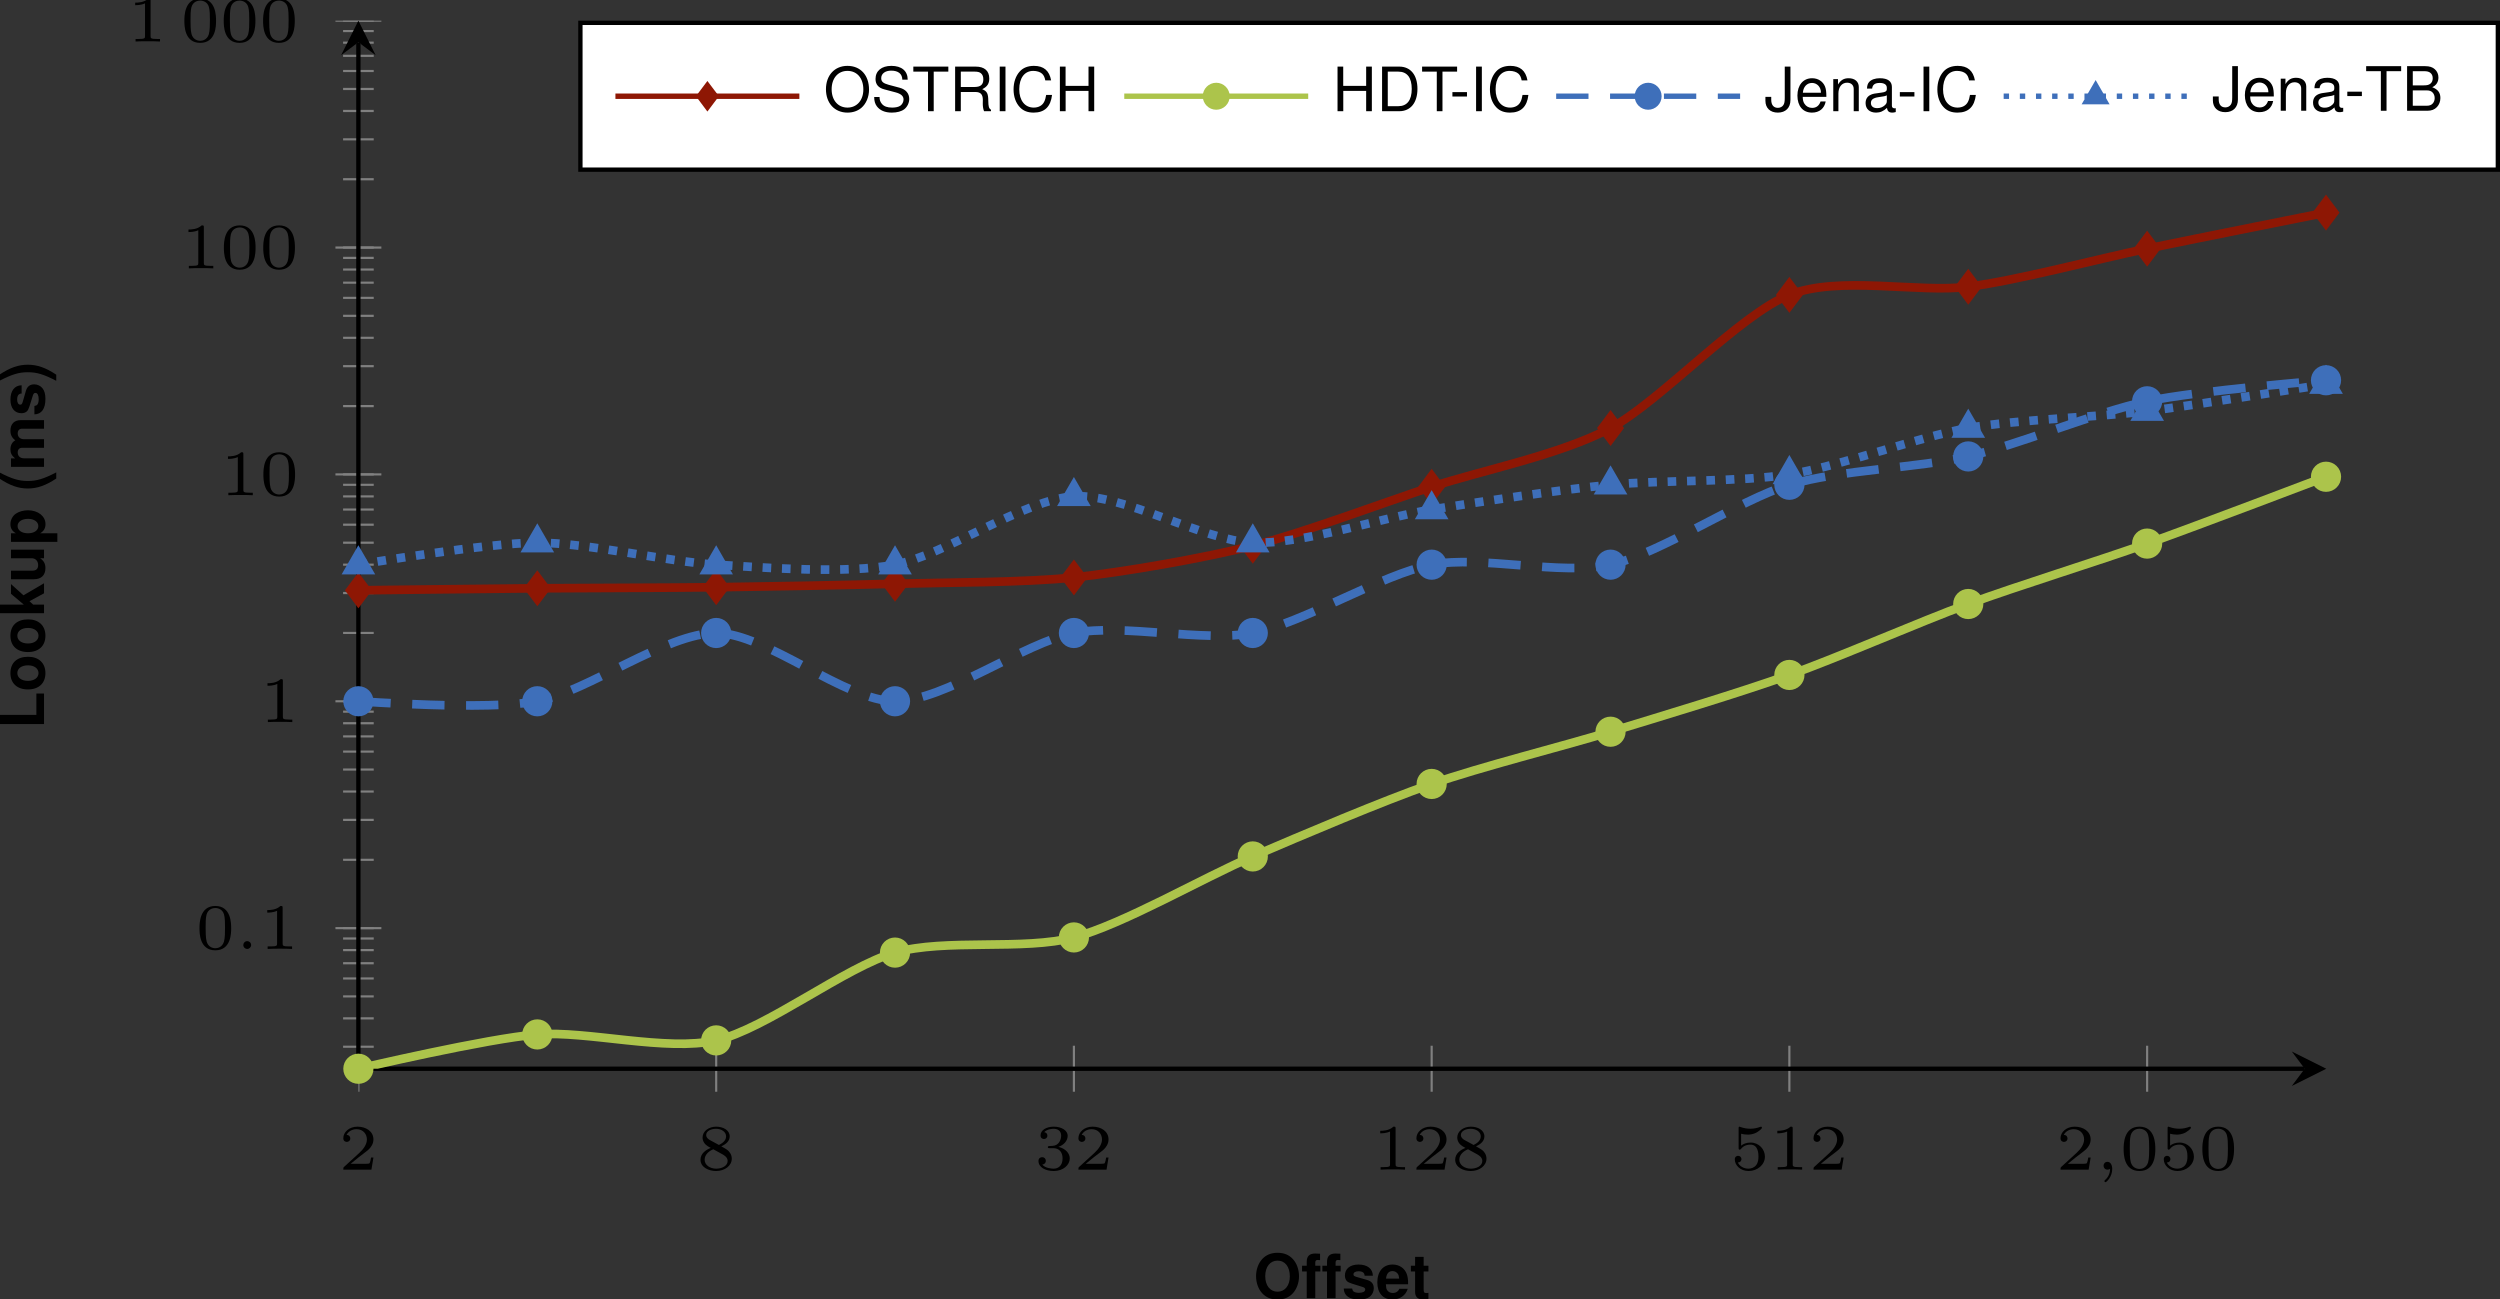 <?xml version='1.0'?>
<!-- This file was generated by dvisvgm 1.9.2 -->
<svg height='120.103pt' version='1.1' viewBox='2.864 -12.139 231.148 120.103' width='231.148pt' xmlns='http://www.w3.org/2000/svg' xmlns:xlink='http://www.w3.org/1999/xlink'>
<rect x="2.864" y="-12.139" width="231.148" height="120.103" fill="#333333" stroke="none"/>
<defs>
<clipPath id='clip1'>
<path d='M36 228.34H217.949V-151.89H36'/>
</clipPath>
<clipPath id='clip2'>
<path d='M-105.551 86.676V-10.227H359.5V86.676'/>
</clipPath>
<clipPath id='clip3'>
<path d='M36 86.676H217.949V-10.227H36Z'/>
</clipPath>
<path d='M1.148 -4.124C0.498 -3.146 0.226 -2.365 0.226 -1.499C0.226 -0.628 0.498 0.153 1.148 1.131H1.714C1.115 -0.034 0.922 -0.668 0.922 -1.499C0.922 -2.325 1.115 -2.97 1.714 -4.124H1.148Z' id='g1-40'/>
<path d='M0.69 1.131C1.341 0.153 1.612 -0.628 1.612 -1.494C1.612 -2.365 1.341 -3.146 0.69 -4.124H0.124C0.724 -2.959 0.917 -2.325 0.917 -1.494C0.917 -0.668 0.724 -0.023 0.124 1.131H0.69Z' id='g1-41'/>
<path d='M1.301 -4.124H0.453V0H3.276V-0.707H1.301V-4.124Z' id='g1-76'/>
<path d='M2.206 -4.192C1.629 -4.192 1.154 -4 0.803 -3.621C0.436 -3.225 0.226 -2.648 0.226 -2.031S0.436 -0.832 0.803 -0.441C1.16 -0.057 1.624 0.13 2.212 0.13S3.264 -0.057 3.621 -0.441C3.977 -0.82 4.198 -1.42 4.198 -2.003C4.198 -2.648 3.989 -3.225 3.621 -3.621C3.259 -4.011 2.8 -4.192 2.206 -4.192ZM2.212 -3.468C2.908 -3.468 3.349 -2.902 3.349 -2.008C3.349 -1.165 2.891 -0.594 2.212 -0.594C1.528 -0.594 1.075 -1.165 1.075 -2.031S1.528 -3.468 2.212 -3.468Z' id='g1-79'/>
<path d='M2.965 -1.279C2.97 -1.346 2.97 -1.375 2.97 -1.414C2.97 -1.72 2.925 -2.003 2.851 -2.218C2.648 -2.772 2.155 -3.106 1.539 -3.106C0.662 -3.106 0.124 -2.472 0.124 -1.448C0.124 -0.47 0.656 0.13 1.522 0.13C2.206 0.13 2.761 -0.26 2.936 -0.86H2.155C2.059 -0.617 1.839 -0.475 1.55 -0.475C1.324 -0.475 1.143 -0.571 1.03 -0.741C0.956 -0.854 0.928 -0.99 0.917 -1.279H2.965ZM0.928 -1.805C0.979 -2.269 1.177 -2.501 1.528 -2.501C1.726 -2.501 1.907 -2.404 2.02 -2.246C2.093 -2.133 2.127 -2.014 2.144 -1.805H0.928Z' id='g1-101'/>
<path d='M1.771 -2.993H1.301V-3.293C1.301 -3.451 1.369 -3.53 1.516 -3.53C1.584 -3.53 1.675 -3.525 1.742 -3.513V-4.107C1.595 -4.119 1.397 -4.124 1.29 -4.124C0.764 -4.124 0.509 -3.875 0.509 -3.361V-2.993H0.079V-2.467H0.509V0H1.301V-2.467H1.771V-2.993Z' id='g1-102'/>
<path d='M1.126 -1.867V-4.124H0.334V0H1.126V-1.001L1.443 -1.346L2.172 0H3.1L1.986 -1.901L3.027 -3.055H2.127L1.126 -1.867Z' id='g1-107'/>
<path d='M0.339 -3.055V0H1.131V-1.833C1.131 -2.206 1.335 -2.433 1.675 -2.433C1.941 -2.433 2.105 -2.28 2.105 -2.037V0H2.897V-1.833C2.897 -2.206 3.1 -2.433 3.44 -2.433C3.706 -2.433 3.87 -2.28 3.87 -2.037V0H4.662V-2.161C4.662 -2.755 4.3 -3.106 3.689 -3.106C3.304 -3.106 3.032 -2.97 2.795 -2.653C2.648 -2.942 2.342 -3.106 1.963 -3.106C1.612 -3.106 1.386 -2.987 1.126 -2.676V-3.055H0.339Z' id='g1-109'/>
<path d='M1.703 -3.106C0.769 -3.106 0.198 -2.489 0.198 -1.488C0.198 -0.481 0.769 0.13 1.709 0.13C2.636 0.13 3.219 -0.487 3.219 -1.465C3.219 -2.501 2.659 -3.106 1.703 -3.106ZM1.709 -2.467C2.144 -2.467 2.427 -2.076 2.427 -1.477C2.427 -0.905 2.133 -0.509 1.709 -0.509C1.279 -0.509 0.99 -0.905 0.99 -1.488S1.279 -2.467 1.709 -2.467Z' id='g1-111'/>
<path d='M1.12 -3.055H0.328V1.233H1.12V-0.362C1.313 -0.023 1.584 0.136 1.969 0.136C2.704 0.136 3.247 -0.554 3.247 -1.482C3.247 -1.912 3.123 -2.342 2.919 -2.625C2.716 -2.914 2.337 -3.106 1.969 -3.106C1.584 -3.106 1.313 -2.942 1.12 -2.602V-3.055ZM1.788 -2.444C2.189 -2.444 2.455 -2.054 2.455 -1.471C2.455 -0.917 2.178 -0.526 1.788 -0.526C1.392 -0.526 1.12 -0.911 1.12 -1.482S1.392 -2.444 1.788 -2.444Z' id='g1-112'/>
<path d='M2.857 -2.071C2.846 -2.716 2.348 -3.106 1.528 -3.106C0.752 -3.106 0.272 -2.716 0.272 -2.088C0.272 -1.884 0.334 -1.709 0.441 -1.59C0.549 -1.482 0.645 -1.431 0.939 -1.335L1.884 -1.041C2.082 -0.979 2.15 -0.917 2.15 -0.792C2.15 -0.605 1.929 -0.492 1.561 -0.492C1.358 -0.492 1.194 -0.532 1.092 -0.6C1.007 -0.662 0.973 -0.724 0.939 -0.888H0.164C0.187 -0.221 0.679 0.13 1.607 0.13C2.031 0.13 2.354 0.04 2.58 -0.141S2.942 -0.605 2.942 -0.905C2.942 -1.301 2.744 -1.556 2.342 -1.675L1.341 -1.963C1.12 -2.031 1.064 -2.076 1.064 -2.201C1.064 -2.37 1.245 -2.484 1.522 -2.484C1.901 -2.484 2.088 -2.348 2.093 -2.071H2.857Z' id='g1-115'/>
<path d='M1.703 -2.993H1.262V-3.813H0.47V-2.993H0.079V-2.467H0.47V-0.588C0.47 -0.107 0.724 0.13 1.245 0.13C1.42 0.13 1.561 0.113 1.703 0.068V-0.487C1.624 -0.475 1.578 -0.47 1.522 -0.47C1.313 -0.47 1.262 -0.532 1.262 -0.803V-2.467H1.703V-2.993Z' id='g1-116'/>
<path d='M3.061 0V-3.055H2.269V-1.143C2.269 -0.781 2.014 -0.543 1.629 -0.543C1.29 -0.543 1.12 -0.724 1.12 -1.092V-3.055H0.328V-0.928C0.328 -0.255 0.702 0.13 1.352 0.13C1.765 0.13 2.042 -0.023 2.269 -0.362V0H3.061Z' id='g1-117'/>
<path d='M1.607 -1.765H0.26V-1.358H1.607V-1.765Z' id='g5-45'/>
<path d='M0.447 0H2.308C2.699 0 2.987 -0.107 3.208 -0.345C3.411 -0.56 3.525 -0.854 3.525 -1.177C3.525 -1.675 3.298 -1.974 2.772 -2.178C3.146 -2.354 3.344 -2.659 3.344 -3.078C3.344 -3.378 3.23 -3.643 3.015 -3.836C2.8 -4.034 2.518 -4.124 2.122 -4.124H0.447V0ZM0.973 -2.348V-3.66H1.991C2.286 -3.66 2.45 -3.621 2.591 -3.513C2.738 -3.4 2.817 -3.23 2.817 -3.004C2.817 -2.783 2.738 -2.608 2.591 -2.495C2.45 -2.387 2.286 -2.348 1.991 -2.348H0.973ZM0.973 -0.464V-1.884H2.257C2.512 -1.884 2.682 -1.822 2.806 -1.686C2.931 -1.556 2.998 -1.375 2.998 -1.171C2.998 -0.973 2.931 -0.792 2.806 -0.662C2.682 -0.526 2.512 -0.464 2.257 -0.464H0.973Z' id='g5-66'/>
<path d='M3.745 -2.846C3.581 -3.751 3.061 -4.192 2.155 -4.192C1.601 -4.192 1.154 -4.017 0.849 -3.677C0.475 -3.27 0.272 -2.682 0.272 -2.014C0.272 -1.335 0.481 -0.752 0.871 -0.351C1.188 -0.023 1.595 0.13 2.133 0.13C3.14 0.13 3.706 -0.413 3.83 -1.505H3.287C3.242 -1.222 3.185 -1.03 3.1 -0.866C2.931 -0.526 2.58 -0.334 2.139 -0.334C1.318 -0.334 0.798 -0.99 0.798 -2.02C0.798 -3.078 1.296 -3.728 2.093 -3.728C2.427 -3.728 2.738 -3.626 2.908 -3.468C3.061 -3.327 3.146 -3.151 3.208 -2.846H3.745Z' id='g5-67'/>
<path d='M0.504 0H2.093C3.134 0 3.774 -0.781 3.774 -2.065C3.774 -3.344 3.14 -4.124 2.093 -4.124H0.504V0ZM1.03 -0.464V-3.66H2.003C2.817 -3.66 3.247 -3.112 3.247 -2.059C3.247 -1.018 2.817 -0.464 2.003 -0.464H1.03Z' id='g5-68'/>
<path d='M3.117 -1.878V0H3.643V-4.124H3.117V-2.342H0.996V-4.124H0.47V0H1.001V-1.878H3.117Z' id='g5-72'/>
<path d='M1.098 -4.124H0.566V0H1.098V-4.124Z' id='g5-73'/>
<path d='M1.884 -4.124V-1.222C1.884 -0.894 1.85 -0.707 1.754 -0.566C1.652 -0.407 1.46 -0.311 1.25 -0.311C0.854 -0.311 0.634 -0.577 0.634 -1.058V-1.324H0.096V-0.962C0.096 -0.294 0.537 0.13 1.245 0.13C1.963 0.13 2.41 -0.317 2.41 -1.03V-4.124H1.884Z' id='g5-74'/>
<path d='M2.201 -4.192C1.018 -4.192 0.215 -3.321 0.215 -2.031S1.018 0.13 2.206 0.13C2.704 0.13 3.151 -0.023 3.485 -0.306C3.932 -0.685 4.198 -1.324 4.198 -1.997C4.198 -3.327 3.411 -4.192 2.201 -4.192ZM2.201 -3.728C3.095 -3.728 3.672 -3.049 3.672 -2.008C3.672 -1.013 3.078 -0.334 2.206 -0.334C1.33 -0.334 0.741 -1.013 0.741 -2.031S1.33 -3.728 2.201 -3.728Z' id='g5-79'/>
<path d='M1.052 -1.776H2.41C2.88 -1.776 3.089 -1.55 3.089 -1.041L3.083 -0.673C3.083 -0.419 3.129 -0.17 3.202 0H3.841V-0.13C3.643 -0.266 3.604 -0.413 3.592 -0.962C3.587 -1.641 3.479 -1.844 3.032 -2.037C3.496 -2.263 3.683 -2.552 3.683 -3.021C3.683 -3.734 3.236 -4.124 2.427 -4.124H0.526V0H1.052V-1.776ZM1.052 -2.24V-3.66H2.325C2.619 -3.66 2.789 -3.615 2.919 -3.502C3.061 -3.383 3.134 -3.196 3.134 -2.948C3.134 -2.461 2.885 -2.24 2.325 -2.24H1.052Z' id='g5-82'/>
<path d='M3.372 -2.914C3.366 -3.723 2.812 -4.192 1.861 -4.192C0.956 -4.192 0.396 -3.728 0.396 -2.981C0.396 -2.478 0.662 -2.161 1.205 -2.02L2.229 -1.748C2.75 -1.612 2.987 -1.403 2.987 -1.081C2.987 -0.86 2.868 -0.634 2.693 -0.509C2.529 -0.396 2.269 -0.334 1.935 -0.334C1.488 -0.334 1.182 -0.441 0.984 -0.679C0.832 -0.86 0.764 -1.058 0.769 -1.313H0.272C0.277 -0.933 0.351 -0.685 0.515 -0.458C0.798 -0.074 1.273 0.13 1.901 0.13C2.393 0.13 2.795 0.017 3.061 -0.187C3.338 -0.407 3.513 -0.775 3.513 -1.131C3.513 -1.641 3.196 -2.014 2.636 -2.167L1.601 -2.444C1.103 -2.58 0.922 -2.738 0.922 -3.055C0.922 -3.474 1.29 -3.751 1.844 -3.751C2.501 -3.751 2.868 -3.451 2.874 -2.914H3.372Z' id='g5-83'/>
<path d='M2.003 -3.66H3.355V-4.124H0.119V-3.66H1.477V0H2.003V-3.66Z' id='g5-84'/>
<path d='M3.027 -0.277C2.976 -0.266 2.953 -0.266 2.925 -0.266C2.761 -0.266 2.67 -0.351 2.67 -0.498V-2.24C2.67 -2.767 2.286 -3.049 1.556 -3.049C1.126 -3.049 0.769 -2.925 0.571 -2.704C0.436 -2.552 0.379 -2.382 0.368 -2.088H0.843C0.883 -2.45 1.098 -2.614 1.539 -2.614C1.963 -2.614 2.201 -2.455 2.201 -2.172V-2.048C2.201 -1.85 2.082 -1.765 1.709 -1.72C1.041 -1.635 0.939 -1.612 0.758 -1.539C0.413 -1.397 0.238 -1.131 0.238 -0.747C0.238 -0.209 0.611 0.13 1.211 0.13C1.584 0.13 1.884 0 2.218 -0.306C2.252 -0.006 2.399 0.13 2.704 0.13C2.8 0.13 2.874 0.119 3.027 0.079V-0.277ZM2.201 -0.933C2.201 -0.775 2.155 -0.679 2.014 -0.549C1.822 -0.373 1.59 -0.283 1.313 -0.283C0.945 -0.283 0.73 -0.458 0.73 -0.758C0.73 -1.069 0.939 -1.228 1.443 -1.301C1.941 -1.369 2.042 -1.392 2.201 -1.465V-0.933Z' id='g5-97'/>
<path d='M2.902 -1.324C2.902 -1.776 2.868 -2.048 2.783 -2.269C2.591 -2.755 2.139 -3.049 1.584 -3.049C0.758 -3.049 0.226 -2.416 0.226 -1.443S0.741 0.13 1.573 0.13C2.252 0.13 2.721 -0.255 2.84 -0.9H2.365C2.235 -0.509 1.969 -0.306 1.59 -0.306C1.29 -0.306 1.035 -0.441 0.877 -0.69C0.764 -0.86 0.724 -1.03 0.718 -1.324H2.902ZM0.73 -1.709C0.769 -2.257 1.103 -2.614 1.578 -2.614C2.042 -2.614 2.399 -2.229 2.399 -1.742C2.399 -1.731 2.399 -1.72 2.393 -1.709H0.73Z' id='g5-101'/>
<path d='M0.396 -2.965V0H0.871V-1.635C0.871 -2.24 1.188 -2.636 1.675 -2.636C2.048 -2.636 2.286 -2.41 2.286 -2.054V0H2.755V-2.24C2.755 -2.733 2.387 -3.049 1.816 -3.049C1.375 -3.049 1.092 -2.88 0.832 -2.467V-2.965H0.396Z' id='g5-110'/>
<path d='M1.494 -0.359C1.494 -0.574 1.321 -0.723 1.136 -0.723C0.921 -0.723 0.771 -0.55 0.771 -0.365C0.771 -0.161 0.933 0 1.136 0C1.327 0 1.494 -0.167 1.494 -0.359Z' id='g2-58'/>
<path d='M1.375 -0.084C1.375 0.484 1.076 0.813 0.927 0.944C0.867 1.004 0.849 1.016 0.849 1.052C0.849 1.106 0.903 1.16 0.95 1.16C1.034 1.16 1.572 0.681 1.572 -0.054C1.572 -0.43 1.417 -0.723 1.13 -0.723C0.897 -0.723 0.771 -0.538 0.771 -0.365C0.771 -0.185 0.897 0 1.136 0C1.225 0 1.309 -0.024 1.375 -0.084Z' id='g2-59'/>
<path d='M3.288 -1.907C3.288 -2.343 3.288 -3.975 1.823 -3.975S0.359 -2.343 0.359 -1.907C0.359 -1.476 0.359 0.126 1.823 0.126S3.288 -1.476 3.288 -1.907ZM1.823 -0.066C1.572 -0.066 1.166 -0.185 1.022 -0.681C0.927 -1.028 0.927 -1.614 0.927 -1.985C0.927 -2.385 0.927 -2.845 1.01 -3.168C1.16 -3.706 1.614 -3.784 1.823 -3.784C2.098 -3.784 2.493 -3.652 2.624 -3.198C2.714 -2.881 2.72 -2.445 2.72 -1.985C2.72 -1.602 2.72 -0.998 2.618 -0.664C2.451 -0.143 2.02 -0.066 1.823 -0.066Z' id='g3-48'/>
<path d='M2.146 -3.796C2.146 -3.975 2.122 -3.975 1.943 -3.975C1.548 -3.593 0.938 -3.593 0.723 -3.593V-3.359C0.879 -3.359 1.273 -3.359 1.632 -3.527V-0.508C1.632 -0.311 1.632 -0.233 1.016 -0.233H0.759V0C1.088 -0.024 1.554 -0.024 1.889 -0.024S2.69 -0.024 3.019 0V-0.233H2.762C2.146 -0.233 2.146 -0.311 2.146 -0.508V-3.796Z' id='g3-49'/>
<path d='M3.216 -1.118H2.995C2.983 -1.034 2.923 -0.64 2.833 -0.574C2.792 -0.538 2.307 -0.538 2.224 -0.538H1.106L1.871 -1.16C2.074 -1.321 2.606 -1.704 2.792 -1.883C2.971 -2.062 3.216 -2.367 3.216 -2.792C3.216 -3.539 2.54 -3.975 1.739 -3.975C0.968 -3.975 0.43 -3.467 0.43 -2.905C0.43 -2.6 0.687 -2.564 0.753 -2.564C0.903 -2.564 1.076 -2.672 1.076 -2.887C1.076 -3.019 0.998 -3.21 0.735 -3.21C0.873 -3.515 1.237 -3.742 1.65 -3.742C2.277 -3.742 2.612 -3.276 2.612 -2.792C2.612 -2.367 2.331 -1.931 1.913 -1.548L0.496 -0.251C0.436 -0.191 0.43 -0.185 0.43 0H3.031L3.216 -1.118Z' id='g3-50'/>
<path d='M1.757 -1.985C2.265 -1.985 2.606 -1.644 2.606 -1.034C2.606 -0.377 2.212 -0.09 1.775 -0.09C1.614 -0.09 0.998 -0.126 0.729 -0.472C0.962 -0.496 1.058 -0.652 1.058 -0.813C1.058 -1.016 0.915 -1.154 0.717 -1.154C0.556 -1.154 0.377 -1.052 0.377 -0.801C0.377 -0.209 1.034 0.126 1.793 0.126C2.678 0.126 3.27 -0.442 3.27 -1.034C3.27 -1.47 2.935 -1.931 2.224 -2.11C2.696 -2.265 3.078 -2.648 3.078 -3.138C3.078 -3.616 2.517 -3.975 1.799 -3.975C1.1 -3.975 0.568 -3.652 0.568 -3.162C0.568 -2.905 0.765 -2.833 0.885 -2.833C1.04 -2.833 1.201 -2.941 1.201 -3.15C1.201 -3.335 1.07 -3.443 0.909 -3.467C1.19 -3.778 1.734 -3.778 1.787 -3.778C2.092 -3.778 2.475 -3.634 2.475 -3.138C2.475 -2.809 2.289 -2.236 1.692 -2.2C1.584 -2.194 1.423 -2.182 1.369 -2.182C1.309 -2.176 1.243 -2.17 1.243 -2.08C1.243 -1.985 1.309 -1.985 1.411 -1.985H1.757Z' id='g3-51'/>
<path d='M1.016 -3.318C1.213 -3.264 1.423 -3.24 1.626 -3.24C1.757 -3.24 2.092 -3.24 2.469 -3.449C2.57 -3.509 2.941 -3.754 2.941 -3.879C2.941 -3.957 2.881 -3.975 2.857 -3.975C2.839 -3.975 2.833 -3.975 2.768 -3.951C2.552 -3.868 2.248 -3.784 1.859 -3.784C1.566 -3.784 1.243 -3.838 0.974 -3.939C0.915 -3.963 0.891 -3.975 0.867 -3.975C0.783 -3.975 0.783 -3.909 0.783 -3.814V-2.02C0.783 -1.919 0.783 -1.847 0.891 -1.847C0.944 -1.847 0.962 -1.871 1.004 -1.919C1.154 -2.11 1.417 -2.313 1.883 -2.313C2.618 -2.313 2.618 -1.417 2.618 -1.225C2.618 -0.992 2.6 -0.658 2.403 -0.412C2.218 -0.185 1.943 -0.09 1.686 -0.09C1.273 -0.09 0.861 -0.317 0.717 -0.664C1.01 -0.669 1.046 -0.903 1.046 -0.974C1.046 -1.136 0.921 -1.279 0.735 -1.279C0.681 -1.279 0.43 -1.249 0.43 -0.95C0.43 -0.4 0.95 0.126 1.704 0.126C2.523 0.126 3.216 -0.454 3.216 -1.201C3.216 -1.883 2.666 -2.505 1.895 -2.505C1.506 -2.505 1.207 -2.379 1.016 -2.218V-3.318Z' id='g3-53'/>
<path d='M2.301 -2.158C2.744 -2.355 3.078 -2.648 3.078 -3.078C3.078 -3.664 2.451 -3.975 1.829 -3.975C1.154 -3.975 0.568 -3.569 0.568 -2.965C0.568 -2.594 0.813 -2.307 1.064 -2.158C1.124 -2.122 1.267 -2.044 1.327 -2.008C0.933 -1.859 0.377 -1.524 0.377 -0.921C0.377 -0.221 1.124 0.126 1.817 0.126C2.612 0.126 3.27 -0.353 3.27 -1.016C3.27 -1.429 3.019 -1.674 2.929 -1.763C2.815 -1.871 2.517 -2.038 2.301 -2.158ZM1.219 -2.75C1.207 -2.756 0.903 -2.923 0.903 -3.198C0.903 -3.587 1.375 -3.778 1.817 -3.778C2.283 -3.778 2.744 -3.521 2.744 -3.072C2.744 -2.612 2.248 -2.367 2.08 -2.283L1.219 -2.75ZM1.566 -1.883C1.632 -1.847 2.271 -1.488 2.433 -1.405C2.558 -1.327 2.887 -1.148 2.887 -0.807C2.887 -0.335 2.337 -0.09 1.829 -0.09C1.273 -0.09 0.759 -0.412 0.759 -0.921S1.237 -1.763 1.566 -1.883Z' id='g3-56'/>
</defs>
<g id='page1'>
<path clip-path='url(#clip1)' d='M36 88.801V84.551M69.082 88.801V84.551M102.156 88.801V84.551M135.234 88.801V84.551M168.308 88.801V84.551M201.386 88.801V84.551' fill='none' stroke='#808080' stroke-miterlimit='10.037' stroke-width='0.2'/>
<path clip-path='url(#clip2)' d='M34.586 84.641H37.418M34.586 82.019H37.418M34.586 79.988H37.418M34.586 78.328H37.418M34.586 76.922H37.418M34.586 75.707H37.418M34.586 74.633H37.418M34.586 73.676H37.418M34.586 67.359H37.418M34.586 63.668H37.418M34.586 61.047H37.418M34.586 59.012H37.418M34.586 57.352H37.418M34.586 55.949H37.418M34.586 54.73H37.418M34.586 53.66H37.418M34.586 52.699H37.418M34.586 46.383H37.418M34.586 42.691H37.418M34.586 40.07H37.418M34.586 38.039H37.418M34.586 36.375H37.418M34.586 34.973H37.418M34.586 33.758H37.418M34.586 32.684H37.418M34.586 31.723H37.418M34.586 25.41H37.418M34.586 21.715H37.418M34.586 19.094H37.418M34.586 17.062H37.418M34.586 15.402H37.418M34.586 13.996H37.418M34.586 12.781H37.418M34.586 11.707H37.418M34.586 10.75H37.418M34.586 4.434H37.418M34.586 0.742H37.418M34.586 -1.879H37.418M34.586 -3.914H37.418M34.586 -5.574H37.418M34.586 -6.977H37.418M34.586 -8.195H37.418M34.586 -9.266H37.418M34.586 -10.227H37.418' fill='none' stroke='#808080' stroke-miterlimit='10.037' stroke-width='0.2'/>
<path clip-path='url(#clip2)' d='M33.879 73.676H38.125M33.879 52.699H38.125M33.879 31.723H38.125M33.879 10.75H38.125M33.879 -10.227H38.125' fill='none' stroke='#808080' stroke-miterlimit='10.037' stroke-width='0.2'/>
<path d='M36 86.676H215.957' fill='none' stroke='#000000' stroke-miterlimit='10.037' stroke-width='0.4'/>
<path d='M217.949 86.676L214.762 85.082L215.957 86.676L214.762 88.27'/>
<path d='M36 86.676V-8.234' fill='none' stroke='#000000' stroke-miterlimit='10.037' stroke-width='0.4'/>
<path d='M36 -10.227L34.406 -7.039L36 -8.234L37.594 -7.039'/>
<g transform='matrix(1 0 0 1 -21.656 67.777)'>
<use x='55.831' xlink:href='#g3-50' y='28.229'/>
</g>
<g transform='matrix(1 0 0 1 11.423 67.777)'>
<use x='55.831' xlink:href='#g3-56' y='28.229'/>
</g>
<g transform='matrix(1 0 0 1 42.672 67.777)'>
<use x='55.831' xlink:href='#g3-51' y='28.229'/>
<use x='59.47' xlink:href='#g3-50' y='28.229'/>
</g>
<g transform='matrix(1 0 0 1 73.923 67.777)'>
<use x='55.831' xlink:href='#g3-49' y='28.229'/>
<use x='59.47' xlink:href='#g3-50' y='28.229'/>
<use x='63.109' xlink:href='#g3-56' y='28.229'/>
</g>
<g transform='matrix(1 0 0 1 107 67.777)'>
<use x='55.831' xlink:href='#g3-53' y='28.229'/>
<use x='59.47' xlink:href='#g3-49' y='28.229'/>
<use x='63.109' xlink:href='#g3-50' y='28.229'/>
</g>
<g transform='matrix(1 0 0 1 137.116 67.777)'>
<use x='55.831' xlink:href='#g3-50' y='28.229'/>
<use x='59.47' xlink:href='#g2-59' y='28.229'/>
<use x='61.739' xlink:href='#g3-48' y='28.229'/>
<use x='65.378' xlink:href='#g3-53' y='28.229'/>
<use x='69.018' xlink:href='#g3-48' y='28.229'/>
</g>
<g transform='matrix(1 0 0 1 -34.881 47.371)'>
<use x='55.831' xlink:href='#g3-48' y='28.229'/>
<use x='59.47' xlink:href='#g2-58' y='28.229'/>
<use x='61.731' xlink:href='#g3-49' y='28.229'/>
</g>
<g transform='matrix(1 0 0 1 -28.959 26.396)'>
<use x='55.831' xlink:href='#g3-49' y='28.229'/>
</g>
<g transform='matrix(1 0 0 1 -32.612 5.421)'>
<use x='55.831' xlink:href='#g3-49' y='28.229'/>
<use x='59.47' xlink:href='#g3-48' y='28.229'/>
</g>
<g transform='matrix(1 0 0 1 -36.265 -15.554)'>
<use x='55.831' xlink:href='#g3-49' y='28.229'/>
<use x='59.47' xlink:href='#g3-48' y='28.229'/>
<use x='63.109' xlink:href='#g3-48' y='28.229'/>
</g>
<g transform='matrix(1 0 0 1 -41.191 -36.53)'>
<use x='55.831' xlink:href='#g3-49' y='28.229'/>
<use x='60.743' xlink:href='#g3-48' y='28.229'/>
<use x='64.382' xlink:href='#g3-48' y='28.229'/>
<use x='68.021' xlink:href='#g3-48' y='28.229'/>
</g>
<path clip-path='url(#clip3)' d='M36 42.441C36 42.441 47.953 42.293 52.543 42.254C57.133 42.215 64.492 42.215 69.082 42.156C73.668 42.098 81.027 41.961 85.617 41.836C90.207 41.711 97.566 41.738 102.156 41.25C106.746 40.762 114.105 39.48 118.695 38.32C123.281 37.156 130.644 34.383 135.234 32.871C139.824 31.359 147.183 29.898 151.773 27.438C156.363 24.973 163.722 16.938 168.308 15.125C172.898 13.312 180.257 14.969 184.847 14.375C189.437 13.781 196.797 11.805 201.386 10.851C205.976 9.902 217.925 7.519 217.925 7.519' fill='none' stroke='#8e1704' stroke-miterlimit='10.037' stroke-width='0.8'/>
<path clip-path='url(#clip3)' d='M36 86.676C36 86.676 47.953 83.867 52.543 83.504C57.133 83.141 64.492 85.105 69.082 84.055C73.668 83.004 81.027 77.258 85.617 75.938C90.207 74.617 97.566 75.766 102.156 74.535C106.746 73.301 114.105 69.016 118.695 67.047C123.281 65.078 130.644 61.945 135.234 60.344C139.824 58.746 147.183 56.914 151.773 55.516C156.363 54.117 163.722 51.906 168.308 50.266C172.898 48.629 180.257 45.395 184.847 43.707C189.437 42.023 196.797 39.754 201.386 38.121C205.976 36.488 217.925 31.941 217.925 31.941' fill='none' stroke='#acc44b' stroke-miterlimit='10.037' stroke-width='0.8'/>
<path clip-path='url(#clip3)' d='M36 52.699C36 52.699 47.953 53.574 52.543 52.699C57.133 51.824 64.492 46.387 69.082 46.387C73.668 46.387 81.027 52.699 85.617 52.699C90.207 52.699 97.566 47.262 102.156 46.387C106.746 45.508 114.105 47.262 118.695 46.387C123.281 45.508 130.644 40.945 135.234 40.07C139.824 39.195 147.183 41.094 151.773 40.07C156.363 39.047 163.722 34.07 168.308 32.684C172.898 31.297 180.257 31.133 184.847 30.062C189.437 28.992 196.797 25.941 201.386 24.965C205.976 23.988 217.925 23.02 217.925 23.02' fill='none' stroke='#3e6fba' stroke-dasharray='2.989,1.993' stroke-miterlimit='10.037' stroke-width='0.8'/>
<path clip-path='url(#clip3)' d='M36 40.07C36 40.07 47.953 38.039 52.543 38.039C57.133 38.039 64.492 39.789 69.082 40.07C73.668 40.352 81.027 40.945 85.617 40.07C90.207 39.195 97.566 34.039 102.156 33.758C106.746 33.473 114.105 37.867 118.695 38.039C123.281 38.207 130.644 35.715 135.234 34.973C139.824 34.23 147.183 33.133 151.773 32.684C156.363 32.234 163.722 32.449 168.308 31.723C172.898 30.996 180.257 28.254 184.847 27.441C189.437 26.633 196.797 26.441 201.386 25.879C205.976 25.312 217.925 23.375 217.925 23.375' fill='none' stroke='#3e6fba' stroke-dasharray='0.797,0.996' stroke-miterlimit='10.037' stroke-width='0.8'/>
<path d='M36 41.445L36.75 42.441L36 43.438L35.254 42.441Z' fill='#8e1704'/>
<path d='M36 41.445L36.75 42.441L36 43.438L35.254 42.441Z' fill='none' stroke='#8e1704' stroke-miterlimit='10.037' stroke-width='0.8'/>
<path d='M52.543 41.258L53.289 42.254L52.543 43.25L51.793 42.254Z' fill='#8e1704'/>
<path d='M52.543 41.258L53.289 42.254L52.543 43.25L51.793 42.254Z' fill='none' stroke='#8e1704' stroke-miterlimit='10.037' stroke-width='0.8'/>
<path d='M69.082 41.16L69.828 42.156L69.082 43.152L68.332 42.156Z' fill='#8e1704'/>
<path d='M69.082 41.16L69.828 42.156L69.082 43.152L68.332 42.156Z' fill='none' stroke='#8e1704' stroke-miterlimit='10.037' stroke-width='0.8'/>
<path d='M85.617 40.84L86.363 41.836L85.617 42.832L84.871 41.836Z' fill='#8e1704'/>
<path d='M85.617 40.84L86.363 41.836L85.617 42.832L84.871 41.836Z' fill='none' stroke='#8e1704' stroke-miterlimit='10.037' stroke-width='0.8'/>
<path d='M102.156 40.254L102.902 41.25L102.156 42.246L101.406 41.25Z' fill='#8e1704'/>
<path d='M102.156 40.254L102.902 41.25L102.156 42.246L101.406 41.25Z' fill='none' stroke='#8e1704' stroke-miterlimit='10.037' stroke-width='0.8'/>
<path d='M118.695 37.324L119.441 38.32L118.695 39.316L117.945 38.32Z' fill='#8e1704'/>
<path d='M118.695 37.324L119.441 38.32L118.695 39.316L117.945 38.32Z' fill='none' stroke='#8e1704' stroke-miterlimit='10.037' stroke-width='0.8'/>
<path d='M135.234 31.875L135.98 32.871L135.234 33.867L134.488 32.871Z' fill='#8e1704'/>
<path d='M135.234 31.875L135.98 32.871L135.234 33.867L134.488 32.871Z' fill='none' stroke='#8e1704' stroke-miterlimit='10.037' stroke-width='0.8'/>
<path d='M151.773 26.438L152.519 27.438L151.773 28.434L151.023 27.438Z' fill='#8e1704'/>
<path d='M151.773 26.438L152.519 27.438L151.773 28.434L151.023 27.438Z' fill='none' stroke='#8e1704' stroke-miterlimit='10.037' stroke-width='0.8'/>
<path d='M168.308 14.129L169.058 15.125L168.308 16.121L167.562 15.125Z' fill='#8e1704'/>
<path d='M168.308 14.129L169.058 15.125L168.308 16.121L167.562 15.125Z' fill='none' stroke='#8e1704' stroke-miterlimit='10.037' stroke-width='0.8'/>
<path d='M184.847 13.379L185.597 14.375L184.847 15.371L184.101 14.375Z' fill='#8e1704'/>
<path d='M184.847 13.379L185.597 14.375L184.847 15.371L184.101 14.375Z' fill='none' stroke='#8e1704' stroke-miterlimit='10.037' stroke-width='0.8'/>
<path d='M201.386 9.855L202.132 10.851L201.386 11.848L200.64 10.851Z' fill='#8e1704'/>
<path d='M201.386 9.855L202.132 10.851L201.386 11.848L200.64 10.851Z' fill='none' stroke='#8e1704' stroke-miterlimit='10.037' stroke-width='0.8'/>
<path d='M217.925 6.523L218.672 7.519L217.925 8.516L217.175 7.519Z' fill='#8e1704'/>
<path d='M217.925 6.523L218.672 7.519L217.925 8.516L217.175 7.519Z' fill='none' stroke='#8e1704' stroke-miterlimit='10.037' stroke-width='0.8'/>
<path d='M36.996 86.676C36.996 86.125 36.551 85.68 36 85.68C35.453 85.68 35.004 86.125 35.004 86.676C35.004 87.227 35.453 87.672 36 87.672C36.551 87.672 36.996 87.227 36.996 86.676ZM36 86.676' fill='#acc44b'/>
<path d='M36.996 86.676C36.996 86.125 36.551 85.68 36 85.68C35.453 85.68 35.004 86.125 35.004 86.676C35.004 87.227 35.453 87.672 36 87.672C36.551 87.672 36.996 87.227 36.996 86.676ZM36 86.676' fill='none' stroke='#acc44b' stroke-miterlimit='10.037' stroke-width='0.8'/>
<path d='M53.539 83.504C53.539 82.953 53.094 82.508 52.543 82.508C51.992 82.508 51.547 82.953 51.547 83.504C51.547 84.051 51.992 84.5 52.543 84.5C53.094 84.5 53.539 84.051 53.539 83.504ZM52.543 83.504' fill='#acc44b'/>
<path d='M53.539 83.504C53.539 82.953 53.094 82.508 52.543 82.508C51.992 82.508 51.547 82.953 51.547 83.504C51.547 84.051 51.992 84.5 52.543 84.5C53.094 84.5 53.539 84.051 53.539 83.504ZM52.543 83.504' fill='none' stroke='#acc44b' stroke-miterlimit='10.037' stroke-width='0.8'/>
<path d='M70.078 84.055C70.078 83.504 69.629 83.059 69.082 83.059C68.531 83.059 68.086 83.504 68.086 84.055C68.086 84.605 68.531 85.051 69.082 85.051C69.629 85.051 70.078 84.605 70.078 84.055ZM69.082 84.055' fill='#acc44b'/>
<path d='M70.078 84.055C70.078 83.504 69.629 83.059 69.082 83.059C68.531 83.059 68.086 83.504 68.086 84.055C68.086 84.605 68.531 85.051 69.082 85.051C69.629 85.051 70.078 84.605 70.078 84.055ZM69.082 84.055' fill='none' stroke='#acc44b' stroke-miterlimit='10.037' stroke-width='0.8'/>
<path d='M86.613 75.938C86.613 75.387 86.168 74.941 85.617 74.941C85.066 74.941 84.621 75.387 84.621 75.938C84.621 76.488 85.066 76.934 85.617 76.934C86.168 76.934 86.613 76.488 86.613 75.938ZM85.617 75.938' fill='#acc44b'/>
<path d='M86.613 75.938C86.613 75.387 86.168 74.941 85.617 74.941C85.066 74.941 84.621 75.387 84.621 75.938C84.621 76.488 85.066 76.934 85.617 76.934C86.168 76.934 86.613 76.488 86.613 75.938ZM85.617 75.938' fill='none' stroke='#acc44b' stroke-miterlimit='10.037' stroke-width='0.8'/>
<path d='M103.152 74.535C103.152 73.984 102.707 73.539 102.156 73.539S101.16 73.984 101.16 74.535C101.16 75.082 101.605 75.531 102.156 75.531S103.152 75.082 103.152 74.535ZM102.156 74.535' fill='#acc44b'/>
<path d='M103.152 74.535C103.152 73.984 102.707 73.539 102.156 73.539S101.16 73.984 101.16 74.535C101.16 75.082 101.605 75.531 102.156 75.531S103.152 75.082 103.152 74.535ZM102.156 74.535' fill='none' stroke='#acc44b' stroke-miterlimit='10.037' stroke-width='0.8'/>
<path d='M119.691 67.047C119.691 66.496 119.242 66.051 118.695 66.051C118.144 66.051 117.699 66.496 117.699 67.047C117.699 67.598 118.144 68.043 118.695 68.043C119.242 68.043 119.691 67.598 119.691 67.047ZM118.695 67.047' fill='#acc44b'/>
<path d='M119.691 67.047C119.691 66.496 119.242 66.051 118.695 66.051C118.144 66.051 117.699 66.496 117.699 67.047C117.699 67.598 118.144 68.043 118.695 68.043C119.242 68.043 119.691 67.598 119.691 67.047ZM118.695 67.047' fill='none' stroke='#acc44b' stroke-miterlimit='10.037' stroke-width='0.8'/>
<path d='M136.23 60.344C136.23 59.793 135.785 59.348 135.234 59.348C134.683 59.348 134.238 59.793 134.238 60.344C134.238 60.895 134.683 61.34 135.234 61.34C135.785 61.34 136.23 60.895 136.23 60.344ZM135.234 60.344' fill='#acc44b'/>
<path d='M136.23 60.344C136.23 59.793 135.785 59.348 135.234 59.348C134.683 59.348 134.238 59.793 134.238 60.344C134.238 60.895 134.683 61.34 135.234 61.34C135.785 61.34 136.23 60.895 136.23 60.344ZM135.234 60.344' fill='none' stroke='#acc44b' stroke-miterlimit='10.037' stroke-width='0.8'/>
<path d='M152.769 55.516C152.769 54.965 152.324 54.52 151.773 54.52S150.777 54.965 150.777 55.516C150.777 56.066 151.222 56.512 151.773 56.512S152.769 56.066 152.769 55.516ZM151.773 55.516' fill='#acc44b'/>
<path d='M152.769 55.516C152.769 54.965 152.324 54.52 151.773 54.52S150.777 54.965 150.777 55.516C150.777 56.066 151.222 56.512 151.773 56.512S152.769 56.066 152.769 55.516ZM151.773 55.516' fill='none' stroke='#acc44b' stroke-miterlimit='10.037' stroke-width='0.8'/>
<path d='M169.308 50.266C169.308 49.715 168.859 49.27 168.308 49.27C167.761 49.27 167.312 49.715 167.312 50.266C167.312 50.816 167.761 51.262 168.308 51.262C168.859 51.262 169.308 50.816 169.308 50.266ZM168.308 50.266' fill='#acc44b'/>
<path d='M169.308 50.266C169.308 49.715 168.859 49.27 168.308 49.27C167.761 49.27 167.312 49.715 167.312 50.266C167.312 50.816 167.761 51.262 168.308 51.262C168.859 51.262 169.308 50.816 169.308 50.266ZM168.308 50.266' fill='none' stroke='#acc44b' stroke-miterlimit='10.037' stroke-width='0.8'/>
<path d='M185.843 43.707C185.843 43.16 185.398 42.711 184.847 42.711C184.297 42.711 183.851 43.16 183.851 43.707C183.851 44.258 184.297 44.703 184.847 44.703C185.398 44.703 185.843 44.258 185.843 43.707ZM184.847 43.707' fill='#acc44b'/>
<path d='M185.843 43.707C185.843 43.16 185.398 42.711 184.847 42.711C184.297 42.711 183.851 43.16 183.851 43.707C183.851 44.258 184.297 44.703 184.847 44.703C185.398 44.703 185.843 44.258 185.843 43.707ZM184.847 43.707' fill='none' stroke='#acc44b' stroke-miterlimit='10.037' stroke-width='0.8'/>
<path d='M202.382 38.121C202.382 37.57 201.937 37.125 201.386 37.125C200.836 37.125 200.39 37.57 200.39 38.121S200.836 39.117 201.386 39.117C201.937 39.117 202.382 38.672 202.382 38.121ZM201.386 38.121' fill='#acc44b'/>
<path d='M202.382 38.121C202.382 37.57 201.937 37.125 201.386 37.125C200.836 37.125 200.39 37.57 200.39 38.121S200.836 39.117 201.386 39.117C201.937 39.117 202.382 38.672 202.382 38.121ZM201.386 38.121' fill='none' stroke='#acc44b' stroke-miterlimit='10.037' stroke-width='0.8'/>
<path d='M218.922 31.941C218.922 31.391 218.476 30.945 217.925 30.945C217.375 30.945 216.929 31.391 216.929 31.941S217.375 32.938 217.925 32.938C218.476 32.938 218.922 32.492 218.922 31.941ZM217.925 31.941' fill='#acc44b'/>
<path d='M218.922 31.941C218.922 31.391 218.476 30.945 217.925 30.945C217.375 30.945 216.929 31.391 216.929 31.941S217.375 32.938 217.925 32.938C218.476 32.938 218.922 32.492 218.922 31.941ZM217.925 31.941' fill='none' stroke='#acc44b' stroke-miterlimit='10.037' stroke-width='0.8'/>
<path d='M36.996 52.699C36.996 52.148 36.551 51.703 36 51.703C35.453 51.703 35.004 52.148 35.004 52.699C35.004 53.25 35.453 53.695 36 53.695C36.551 53.695 36.996 53.25 36.996 52.699ZM36 52.699' fill='#3e6fba'/>
<path d='M36.996 52.699C36.996 52.148 36.551 51.703 36 51.703C35.453 51.703 35.004 52.148 35.004 52.699C35.004 53.25 35.453 53.695 36 53.695C36.551 53.695 36.996 53.25 36.996 52.699ZM36 52.699' fill='none' stroke='#3e6fba' stroke-miterlimit='10.037' stroke-width='0.8'/>
<path d='M53.539 52.699C53.539 52.148 53.094 51.703 52.543 51.703C51.992 51.703 51.547 52.148 51.547 52.699C51.547 53.25 51.992 53.695 52.543 53.695C53.094 53.695 53.539 53.25 53.539 52.699ZM52.543 52.699' fill='#3e6fba'/>
<path d='M53.539 52.699C53.539 52.148 53.094 51.703 52.543 51.703C51.992 51.703 51.547 52.148 51.547 52.699C51.547 53.25 51.992 53.695 52.543 53.695C53.094 53.695 53.539 53.25 53.539 52.699ZM52.543 52.699' fill='none' stroke='#3e6fba' stroke-miterlimit='10.037' stroke-width='0.8'/>
<path d='M70.078 46.387C70.078 45.836 69.629 45.391 69.082 45.391C68.531 45.391 68.086 45.836 68.086 46.387C68.086 46.938 68.531 47.383 69.082 47.383C69.629 47.383 70.078 46.938 70.078 46.387ZM69.082 46.387' fill='#3e6fba'/>
<path d='M70.078 46.387C70.078 45.836 69.629 45.391 69.082 45.391C68.531 45.391 68.086 45.836 68.086 46.387C68.086 46.938 68.531 47.383 69.082 47.383C69.629 47.383 70.078 46.938 70.078 46.387ZM69.082 46.387' fill='none' stroke='#3e6fba' stroke-miterlimit='10.037' stroke-width='0.8'/>
<path d='M86.613 52.699C86.613 52.148 86.168 51.703 85.617 51.703C85.066 51.703 84.621 52.148 84.621 52.699C84.621 53.25 85.066 53.695 85.617 53.695C86.168 53.695 86.613 53.25 86.613 52.699ZM85.617 52.699' fill='#3e6fba'/>
<path d='M86.613 52.699C86.613 52.148 86.168 51.703 85.617 51.703C85.066 51.703 84.621 52.148 84.621 52.699C84.621 53.25 85.066 53.695 85.617 53.695C86.168 53.695 86.613 53.25 86.613 52.699ZM85.617 52.699' fill='none' stroke='#3e6fba' stroke-miterlimit='10.037' stroke-width='0.8'/>
<path d='M103.152 46.387C103.152 45.836 102.707 45.391 102.156 45.391S101.16 45.836 101.16 46.387C101.16 46.938 101.605 47.383 102.156 47.383S103.152 46.938 103.152 46.387ZM102.156 46.387' fill='#3e6fba'/>
<path d='M103.152 46.387C103.152 45.836 102.707 45.391 102.156 45.391S101.16 45.836 101.16 46.387C101.16 46.938 101.605 47.383 102.156 47.383S103.152 46.938 103.152 46.387ZM102.156 46.387' fill='none' stroke='#3e6fba' stroke-miterlimit='10.037' stroke-width='0.8'/>
<path d='M119.691 46.387C119.691 45.836 119.242 45.391 118.695 45.391C118.144 45.391 117.699 45.836 117.699 46.387C117.699 46.938 118.144 47.383 118.695 47.383C119.242 47.383 119.691 46.938 119.691 46.387ZM118.695 46.387' fill='#3e6fba'/>
<path d='M119.691 46.387C119.691 45.836 119.242 45.391 118.695 45.391C118.144 45.391 117.699 45.836 117.699 46.387C117.699 46.938 118.144 47.383 118.695 47.383C119.242 47.383 119.691 46.938 119.691 46.387ZM118.695 46.387' fill='none' stroke='#3e6fba' stroke-miterlimit='10.037' stroke-width='0.8'/>
<path d='M136.23 40.07C136.23 39.52 135.785 39.074 135.234 39.074C134.683 39.074 134.238 39.52 134.238 40.07C134.238 40.621 134.683 41.066 135.234 41.066C135.785 41.066 136.23 40.621 136.23 40.07ZM135.234 40.07' fill='#3e6fba'/>
<path d='M136.23 40.07C136.23 39.52 135.785 39.074 135.234 39.074C134.683 39.074 134.238 39.52 134.238 40.07C134.238 40.621 134.683 41.066 135.234 41.066C135.785 41.066 136.23 40.621 136.23 40.07ZM135.234 40.07' fill='none' stroke='#3e6fba' stroke-miterlimit='10.037' stroke-width='0.8'/>
<path d='M152.769 40.07C152.769 39.52 152.324 39.074 151.773 39.074S150.777 39.52 150.777 40.07C150.777 40.621 151.222 41.066 151.773 41.066S152.769 40.621 152.769 40.07ZM151.773 40.07' fill='#3e6fba'/>
<path d='M152.769 40.07C152.769 39.52 152.324 39.074 151.773 39.074S150.777 39.52 150.777 40.07C150.777 40.621 151.222 41.066 151.773 41.066S152.769 40.621 152.769 40.07ZM151.773 40.07' fill='none' stroke='#3e6fba' stroke-miterlimit='10.037' stroke-width='0.8'/>
<path d='M169.308 32.684C169.308 32.133 168.859 31.688 168.308 31.688C167.761 31.688 167.312 32.133 167.312 32.684S167.761 33.68 168.308 33.68C168.859 33.68 169.308 33.234 169.308 32.684ZM168.308 32.684' fill='#3e6fba'/>
<path d='M169.308 32.684C169.308 32.133 168.859 31.688 168.308 31.688C167.761 31.688 167.312 32.133 167.312 32.684S167.761 33.68 168.308 33.68C168.859 33.68 169.308 33.234 169.308 32.684ZM168.308 32.684' fill='none' stroke='#3e6fba' stroke-miterlimit='10.037' stroke-width='0.8'/>
<path d='M185.843 30.062C185.843 29.512 185.398 29.066 184.847 29.066C184.297 29.066 183.851 29.512 183.851 30.062C183.851 30.613 184.297 31.059 184.847 31.059C185.398 31.059 185.843 30.613 185.843 30.062ZM184.847 30.062' fill='#3e6fba'/>
<path d='M185.843 30.062C185.843 29.512 185.398 29.066 184.847 29.066C184.297 29.066 183.851 29.512 183.851 30.062C183.851 30.613 184.297 31.059 184.847 31.059C185.398 31.059 185.843 30.613 185.843 30.062ZM184.847 30.062' fill='none' stroke='#3e6fba' stroke-miterlimit='10.037' stroke-width='0.8'/>
<path d='M202.382 24.965C202.382 24.414 201.937 23.969 201.386 23.969C200.836 23.969 200.39 24.414 200.39 24.965C200.39 25.516 200.836 25.961 201.386 25.961C201.937 25.961 202.382 25.516 202.382 24.965ZM201.386 24.965' fill='#3e6fba'/>
<path d='M202.382 24.965C202.382 24.414 201.937 23.969 201.386 23.969C200.836 23.969 200.39 24.414 200.39 24.965C200.39 25.516 200.836 25.961 201.386 25.961C201.937 25.961 202.382 25.516 202.382 24.965ZM201.386 24.965' fill='none' stroke='#3e6fba' stroke-miterlimit='10.037' stroke-width='0.8'/>
<path d='M218.922 23.02C218.922 22.469 218.476 22.023 217.925 22.023C217.375 22.023 216.929 22.469 216.929 23.02C216.929 23.57 217.375 24.016 217.925 24.016C218.476 24.016 218.922 23.57 218.922 23.02ZM217.925 23.02' fill='#3e6fba'/>
<path d='M218.922 23.02C218.922 22.469 218.476 22.023 217.925 22.023C217.375 22.023 216.929 22.469 216.929 23.02C216.929 23.57 217.375 24.016 217.925 24.016C218.476 24.016 218.922 23.57 218.922 23.02ZM217.925 23.02' fill='none' stroke='#3e6fba' stroke-miterlimit='10.037' stroke-width='0.8'/>
<path d='M36 39.074L36.863 40.57H35.141Z' fill='#3e6fba'/>
<path d='M36 39.074L36.863 40.57H35.141Z' fill='none' stroke='#3e6fba' stroke-miterlimit='10.037' stroke-width='0.8'/>
<path d='M52.543 37.043L53.406 38.535H51.68Z' fill='#3e6fba'/>
<path d='M52.543 37.043L53.406 38.535H51.68Z' fill='none' stroke='#3e6fba' stroke-miterlimit='10.037' stroke-width='0.8'/>
<path d='M69.082 39.074L69.941 40.57H68.219Z' fill='#3e6fba'/>
<path d='M69.082 39.074L69.941 40.57H68.219Z' fill='none' stroke='#3e6fba' stroke-miterlimit='10.037' stroke-width='0.8'/>
<path d='M85.617 39.074L86.48 40.57H84.754Z' fill='#3e6fba'/>
<path d='M85.617 39.074L86.48 40.57H84.754Z' fill='none' stroke='#3e6fba' stroke-miterlimit='10.037' stroke-width='0.8'/>
<path d='M102.156 32.762L103.019 34.254H101.293Z' fill='#3e6fba'/>
<path d='M102.156 32.762L103.019 34.254H101.293Z' fill='none' stroke='#3e6fba' stroke-miterlimit='10.037' stroke-width='0.8'/>
<path d='M118.695 37.043L119.554 38.535H117.832Z' fill='#3e6fba'/>
<path d='M118.695 37.043L119.554 38.535H117.832Z' fill='none' stroke='#3e6fba' stroke-miterlimit='10.037' stroke-width='0.8'/>
<path d='M135.234 33.977L136.097 35.473H134.371Z' fill='#3e6fba'/>
<path d='M135.234 33.977L136.097 35.473H134.371Z' fill='none' stroke='#3e6fba' stroke-miterlimit='10.037' stroke-width='0.8'/>
<path d='M151.773 31.688L152.636 33.18H150.91Z' fill='#3e6fba'/>
<path d='M151.773 31.688L152.636 33.18H150.91Z' fill='none' stroke='#3e6fba' stroke-miterlimit='10.037' stroke-width='0.8'/>
<path d='M168.308 30.727L169.172 32.223H167.449Z' fill='#3e6fba'/>
<path d='M168.308 30.727L169.172 32.223H167.449Z' fill='none' stroke='#3e6fba' stroke-miterlimit='10.037' stroke-width='0.8'/>
<path d='M184.847 26.445L185.711 27.941H183.984Z' fill='#3e6fba'/>
<path d='M184.847 26.445L185.711 27.941H183.984Z' fill='none' stroke='#3e6fba' stroke-miterlimit='10.037' stroke-width='0.8'/>
<path d='M201.386 24.883L202.25 26.375H200.523Z' fill='#3e6fba'/>
<path d='M201.386 24.883L202.25 26.375H200.523Z' fill='none' stroke='#3e6fba' stroke-miterlimit='10.037' stroke-width='0.8'/>
<path d='M217.925 22.379L218.789 23.875H217.062Z' fill='#3e6fba'/>
<path d='M217.925 22.379L218.789 23.875H217.062Z' fill='none' stroke='#3e6fba' stroke-miterlimit='10.037' stroke-width='0.8'/>
<g transform='matrix(1 0 0 1 62.941 79.656)'>
<use x='55.831' xlink:href='#g1-79' y='28.229'/>
<use x='60.232' xlink:href='#g1-102' y='28.229'/>
<use x='62.109' xlink:href='#g1-102' y='28.229'/>
<use x='64' xlink:href='#g1-115' y='28.229'/>
<use x='67.145' xlink:href='#g1-101' y='28.229'/>
<use x='70.291' xlink:href='#g1-116' y='28.229'/>
</g>
<g transform='matrix(0 -1 1 0 -21.295 111.091)'>
<use x='55.831' xlink:href='#g1-76' y='28.229'/>
<use x='59.287' xlink:href='#g1-111' y='28.229'/>
<use x='62.744' xlink:href='#g1-111' y='28.229'/>
<use x='66.201' xlink:href='#g1-107' y='28.229'/>
<use x='69.346' xlink:href='#g1-117' y='28.229'/>
<use x='72.803' xlink:href='#g1-112' y='28.229'/>
<use x='77.838' xlink:href='#g1-40' y='28.229'/>
<use x='79.722' xlink:href='#g1-109' y='28.229'/>
<use x='84.752' xlink:href='#g1-115' y='28.229'/>
<use x='87.897' xlink:href='#g1-41' y='28.229'/>
</g>
<path d='M56.527 3.547H233.812V-10.027H56.527Z' fill='#ffffff'/>
<path d='M56.527 3.547H233.812V-10.027H56.527Z' fill='none' stroke='#000000' stroke-miterlimit='10.037' stroke-width='0.4'/>
<path d='M59.766 -3.242H68.27H76.773' fill='none' stroke='#8e1704' stroke-miterlimit='10.037' stroke-width='0.5'/>
<path d='M68.27 -4.238L69.02 -3.242L68.27 -2.242L67.523 -3.242Z' fill='#8e1704'/>
<path d='M68.27 -4.238L69.02 -3.242L68.27 -2.242L67.523 -3.242Z' fill='none' stroke='#8e1704' stroke-miterlimit='10.037' stroke-width='0.5'/>
<g transform='matrix(1 0 0 1 -9.09 -30.086)'>
<use x='88.106' xlink:href='#g5-79' y='28.229'/>
<use x='92.508' xlink:href='#g5-83' y='28.229'/>
<use x='96.281' xlink:href='#g5-84' y='28.229'/>
<use x='99.738' xlink:href='#g5-82' y='28.229'/>
<use x='103.822' xlink:href='#g5-73' y='28.229'/>
<use x='105.395' xlink:href='#g5-67' y='28.229'/>
<use x='109.48' xlink:href='#g5-72' y='28.229'/>
</g>
<path d='M106.813 -3.242H115.316H123.82' fill='none' stroke='#acc44b' stroke-miterlimit='10.037' stroke-width='0.5'/>
<path d='M116.312 -3.242C116.312 -3.789 115.867 -4.238 115.316 -4.238S114.32 -3.789 114.32 -3.242C114.32 -2.691 114.766 -2.242 115.316 -2.242S116.312 -2.691 116.312 -3.242ZM115.316 -3.242' fill='#acc44b'/>
<path d='M116.312 -3.242C116.312 -3.789 115.867 -4.238 115.316 -4.238S114.32 -3.789 114.32 -3.242C114.32 -2.691 114.765 -2.242 115.316 -2.242S116.312 -2.691 116.312 -3.242ZM115.316 -3.242' fill='none' stroke='#acc44b' stroke-miterlimit='10.037' stroke-width='0.5'/>
<g transform='matrix(1 0 0 1 -5.535 -30.086)'>
<use x='131.596' xlink:href='#g5-72' y='28.229'/>
<use x='135.681' xlink:href='#g5-68' y='28.229'/>
<use x='139.766' xlink:href='#g5-84' y='28.229'/>
<use x='142.428' xlink:href='#g5-45' y='28.229'/>
<use x='144.311' xlink:href='#g5-73' y='28.229'/>
<use x='145.884' xlink:href='#g5-67' y='28.229'/>
</g>
<path d='M146.746 -3.242H155.25H163.754' fill='none' stroke='#3e6fba' stroke-dasharray='2.989,1.993' stroke-miterlimit='10.037' stroke-width='0.5'/>
<path d='M156.246 -3.242C156.246 -3.789 155.801 -4.238 155.25 -4.238C154.703 -4.238 154.254 -3.789 154.254 -3.242C154.254 -2.691 154.703 -2.242 155.25 -2.242C155.801 -2.242 156.246 -2.691 156.246 -3.242ZM155.25 -3.242' fill='#3e6fba'/>
<path d='M156.246 -3.242C156.246 -3.789 155.8 -4.238 155.25 -4.238C154.703 -4.238 154.254 -3.789 154.254 -3.242C154.254 -2.691 154.703 -2.242 155.25 -2.242C155.8 -2.242 156.246 -2.691 156.246 -3.242ZM155.25 -3.242' fill='none' stroke='#3e6fba' stroke-miterlimit='10.037' stroke-width='0.5'/>
<g transform='matrix(1 0 0 1 -6.253 -30.086)'>
<use x='172.25' xlink:href='#g5-74' y='28.229'/>
<use x='175.079' xlink:href='#g5-101' y='28.229'/>
<use x='178.224' xlink:href='#g5-110' y='28.229'/>
<use x='181.37' xlink:href='#g5-97' y='28.229'/>
<use x='184.515' xlink:href='#g5-45' y='28.229'/>
<use x='186.399' xlink:href='#g5-73' y='28.229'/>
<use x='187.972' xlink:href='#g5-67' y='28.229'/>
</g>
<path d='M188.121 -3.242H196.625H205.129' fill='none' stroke='#3e6fba' stroke-dasharray='0.498,0.996' stroke-miterlimit='10.037' stroke-width='0.5'/>
<path d='M196.625 -4.238L197.484 -2.742H195.762Z' fill='#3e6fba'/>
<path d='M196.625 -4.238L197.484 -2.742H195.761Z' fill='none' stroke='#3e6fba' stroke-miterlimit='10.037' stroke-width='0.5'/>
<g transform='matrix(1 0 0 1 -7.043 -30.127)'>
<use x='214.412' xlink:href='#g5-74' y='28.229'/>
<use x='217.24' xlink:href='#g5-101' y='28.229'/>
<use x='220.386' xlink:href='#g5-110' y='28.229'/>
<use x='223.531' xlink:href='#g5-97' y='28.229'/>
<use x='226.677' xlink:href='#g5-45' y='28.229'/>
<use x='228.561' xlink:href='#g5-84' y='28.229'/>
<use x='232.018' xlink:href='#g5-66' y='28.229'/>
</g>
</g>
</svg>
